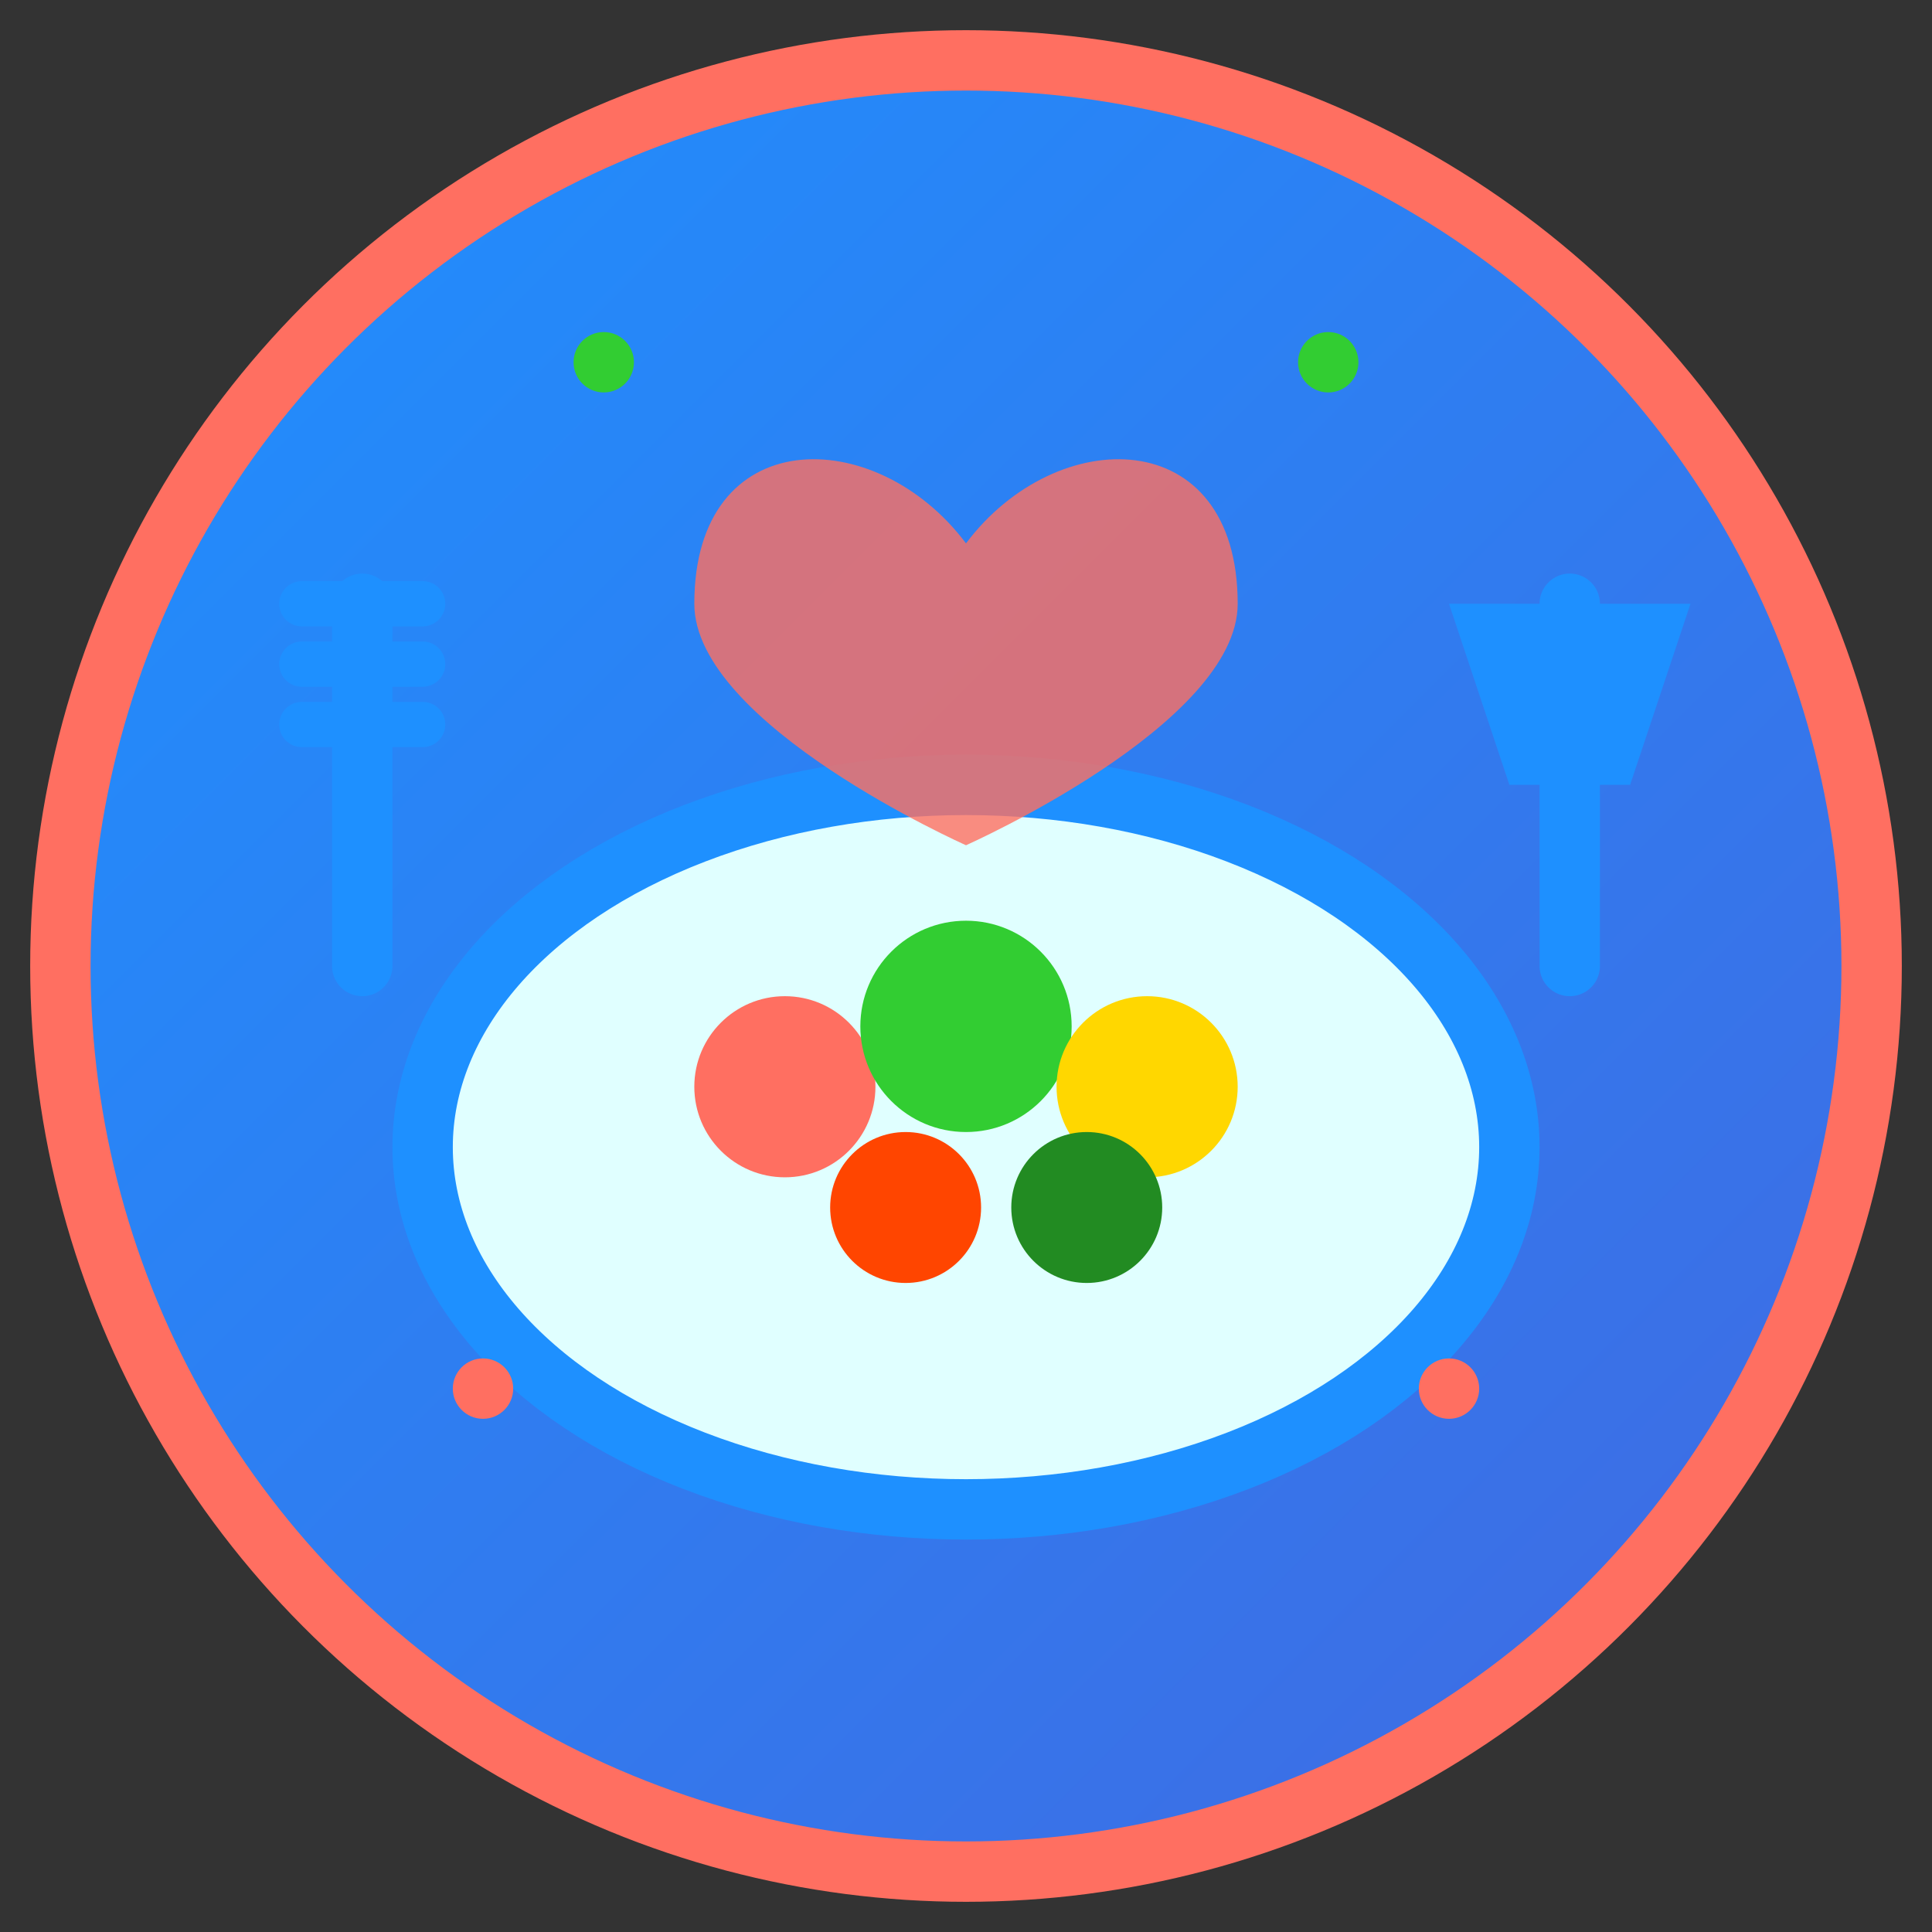 <svg
  xmlns="http://www.w3.org/2000/svg"
  viewBox="0 0 64 64"
  width="64"
  height="64"
>
  <rect x="0" y="0" width="64" height="64" fill="#333333" stroke="none"/>
  <defs>
    <linearGradient id="bg" x1="0%" y1="0%" x2="100%" y2="100%">
      <stop offset="0%" style="stop-color: #1e90ff; stop-opacity: 1" />
      <stop offset="100%" style="stop-color: #4169e1; stop-opacity: 1" />
    </linearGradient>
  </defs>

  <!-- Background circle -->
  <circle
    cx="32"
    cy="32"
    r="30"
    fill="url(#bg)"
    stroke="#FF6F61"
    stroke-width="2"
  />

  <!-- Plate/Bowl -->
  <ellipse
    cx="32"
    cy="38"
    rx="18"
    ry="12"
    fill="#E0FFFF"
    stroke="#1E90FF"
    stroke-width="2"
  />

  <!-- Food items on plate -->
  <!-- Vegetables/fruits -->
  <circle cx="26" cy="36" r="3" fill="#FF6F61" />
  <circle cx="32" cy="34" r="3.5" fill="#32CD32" />
  <circle cx="38" cy="36" r="3" fill="#FFD700" />
  <circle cx="30" cy="40" r="2.5" fill="#FF4500" />
  <circle cx="36" cy="40" r="2.5" fill="#228B22" />

  <!-- Fork and knife -->
  <line
    x1="12"
    y1="20"
    x2="12"
    y2="32"
    stroke="#1E90FF"
    stroke-width="2"
    stroke-linecap="round"
  />
  <line
    x1="10"
    y1="20"
    x2="14"
    y2="20"
    stroke="#1E90FF"
    stroke-width="1.5"
    stroke-linecap="round"
  />
  <line
    x1="10"
    y1="22"
    x2="14"
    y2="22"
    stroke="#1E90FF"
    stroke-width="1.5"
    stroke-linecap="round"
  />
  <line
    x1="10"
    y1="24"
    x2="14"
    y2="24"
    stroke="#1E90FF"
    stroke-width="1.5"
    stroke-linecap="round"
  />

  <line
    x1="52"
    y1="20"
    x2="52"
    y2="32"
    stroke="#1E90FF"
    stroke-width="2"
    stroke-linecap="round"
  />
  <path d="M48 20 L56 20 L54 26 L50 26 Z" fill="#1E90FF" />

  <!-- Heart symbol for health -->
  <path
    d="M32 18 C29 14, 23 14, 23 20 C23 24, 32 28, 32 28 C32 28, 41 24, 41 20 C41 14, 35 14, 32 18 Z"
    fill="#FF6F61"
    opacity="0.8"
  />

  <!-- Small decorative dots -->
  <circle cx="16" cy="46" r="1" fill="#FF6F61" />
  <circle cx="48" cy="46" r="1" fill="#FF6F61" />
  <circle cx="20" cy="12" r="1" fill="#32CD32" />
  <circle cx="44" cy="12" r="1" fill="#32CD32" />
</svg>
